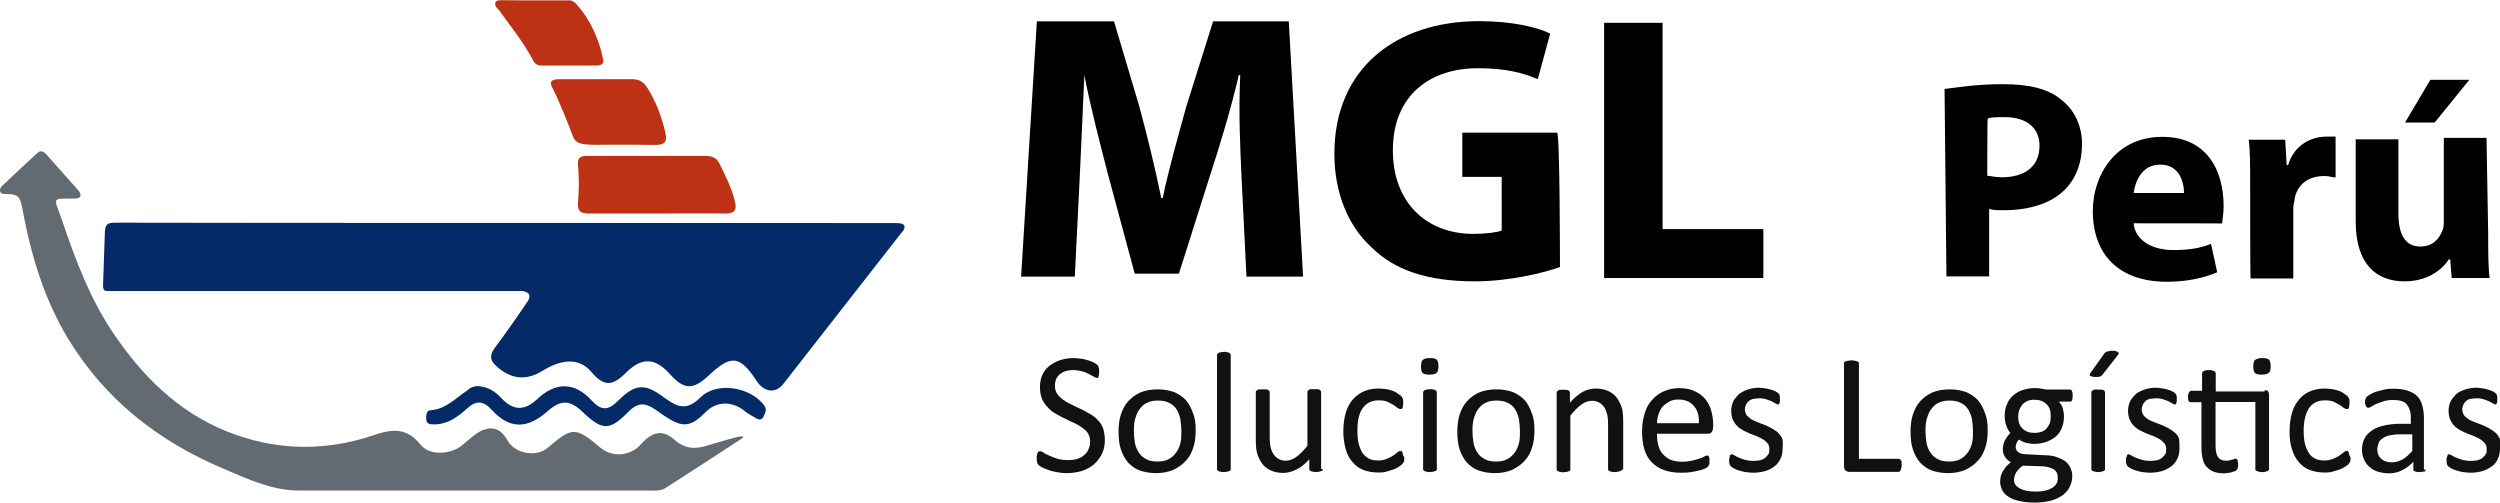 <?xml version="1.0" encoding="utf-8"?>
<!-- Generator: Adobe Illustrator 24.0.2, SVG Export Plug-In . SVG Version: 6.00 Build 0)  -->
<svg version="1.1" id="Capa_1" xmlns="http://www.w3.org/2000/svg" xmlns:xlink="http://www.w3.org/1999/xlink" x="0px" y="0px"
	 viewBox="0 0 1205.8 242.5" style="enable-background:new 0 0 1205.8 242.5;" xml:space="preserve">
<style type="text/css">
	.st0{fill:#626B71;}
	.st1{fill:#BD3214;}
	.st2{fill:#042B67;}
	.st3{fill:#111111;}
</style>
<g>
	<g>
		<path class="st0" d="M355.4,213.1c-11.5,7.5-22.9,14.9-34.6,22.4c-2.3,1.4-4.9,1.1-7.5,1.1c-56.3,0-112.6,0-169,0
			c-12.9,0-24.5-5.4-36-10.3c-31.6-13.3-57.5-33.3-75.5-63c-10.7-17.8-17-37.4-21-57.5c-2.1-10-1.1-12.4-9.6-12.2
			c-2.3,0-3.1-2.1-1.1-4C6.7,84.2,12.3,79.1,18,73.8c1.6-1.4,2.8-0.9,4.2,0.5c5.1,5.8,10.3,11.5,15.4,17.3c2.3,2.8,1.4,4.2-2.1,4.2
			c-10.7,0-9.6-0.9-5.8,9.8c6.8,20.1,14.2,40,26.6,57.5c14.7,21.1,32.9,38.1,57.7,46.7c22,7.7,44.2,7.5,65.9,0.2
			c9.1-3.1,16.1-4,22.9,4.4c4.4,5.6,14.7,4.9,20.3,0.2c2.6-2.1,4.9-4.4,7.7-6.1c6.1-3.5,10.7-2.1,14,4c3.8,6.5,14,8.2,19.6,3.3
			c11.7-10,13.1-10,25.3,0.2c5.6,4.7,14.2,4,19.1-1.4c5.6-6.3,10.5-7.7,16.4-2.6c5.4,4.9,10.7,4.7,16.9,2.6
			c4.4-1.4,8.9-2.6,13.3-3.8C360,209.8,358.9,211,355.4,213.1z"/>
		<path class="st1" d="M316.4,103c-10.7,0-21.5,0-32.2,0c-4.2,0-5.8-1.1-5.4-5.6c0.5-5.8,0.5-11.7,0-17.5c-0.5-4.2,1.4-4.7,4.7-4.7
			c18.9,0,37.9,0,56.8,0c2.8,0,5.1,0.7,6.5,3.3c3.1,6.1,6.1,12.2,7.7,18.7c1.1,4.7-0.7,5.8-4.9,5.8C338.3,102.8,327.3,103,316.4,103
			z"/>
		<path class="st1" d="M296.3,69.8c-13.6,0-18,0.7-19.9-3.8c-1.1-3.3-7.7-19.6-9.6-22.9c-2.3-3.8-0.9-4.9,3.1-4.9
			c11.7,0,23.4,0,35.1,0c3.1,0,5.1,1.1,7,3.8c4.4,6.8,7,14,8.9,21.8c1.1,5.1-0.5,6.1-5.4,6.1C309.8,69.8,304.2,69.8,296.3,69.8z"/>
		<path class="st2" d="M230.1,186.2c5.1,0.2,8.7,2.6,11.5,5.6c5.8,6.3,11.2,6.5,17.3,0.9c8.7-8.4,18-8.7,26.2,0.2
			c4.7,5.1,8,5.4,12.9,0.5c8.2-8.2,12.9-8.7,22-1.9c6.1,4.4,10.7,7.3,17.8,0.2c8.2-8,24.5-4.9,30.9,4c1.4,1.9,0.2,3.8-0.5,5.4
			c-1.1,2.1-2.8,1.1-4.2,0.2c-2.1-1.1-4-2.3-5.8-3.8c-6.1-4.2-13.1-3.8-18.2,1.6c-6.8,6.8-10.7,7.3-18.9,1.9
			c-1.6-1.1-3.5-2.3-5.1-3.5c-4.7-3.3-8.4-3.5-12.9,1.1c-9.1,9.3-12.6,9.1-22,0.2c-6.3-6.1-10.7-6.1-17.3-0.2
			c-9.6,8.4-18.2,8.4-26.6-0.9c-4-4.4-7.5-4.7-11.9-0.7c-4.4,4-9.3,7.7-15.9,7.7c-1.6,0-3.5,0-3.8-2.1c-0.2-1.9,0-4.7,1.9-4.7
			c7.7-0.5,12.4-6.1,18.2-9.8C226.8,186.7,228.9,186.4,230.1,186.2z"/>
		<path class="st1" d="M258.2,0.2c1.9,0,12.4,0,14.7,0c1.9,0,3.1-0.5,5.4,2.1c6.5,7.3,10.5,16.4,12.6,26.2c0.7,2.6-1.4,3.1-3.3,3.1
			c-8.9,0-17.8,0-26.6,0c-2.1,0-3.3-1.1-4.2-3.1c-4.7-8.7-10.5-15.7-15.9-23.3c-0.9-1.1-2.6-2.3-1.9-4.2c0.5-1.1,3.1-0.9,4.4-0.9
			C248.6,0.2,258.2,0.2,258.2,0.2z"/>
	</g>
	<g>
		<path class="st2" d="M81.4,122.1c-0.3-0.4-0.7-0.8-1.1-1c-0.5-0.3-1.1-0.4-1.8-0.4c-0.7,0-1.3,0.1-1.7,0.4c-0.5,0.2-0.9,0.6-1.2,1
			c-0.3,0.4-0.5,0.9-0.7,1.5s-0.2,1.3-0.2,2c0,0.7,0.1,1.3,0.2,1.9c0.1,0.6,0.3,1.1,0.6,1.5c0.3,0.4,0.7,0.8,1.1,1
			c0.5,0.3,1.1,0.4,1.8,0.4c0.7,0,1.3-0.1,1.7-0.4c0.5-0.3,0.9-0.5,1.2-1c0.3-0.4,0.5-0.9,0.7-1.5s0.2-1.3,0.2-2
			c0-0.7-0.1-1.3-0.2-1.9C81.9,123,81.7,122.5,81.4,122.1z"/>
		<path class="st2" d="M135.7,122.1c-0.3-0.4-0.7-0.8-1.1-1c-0.5-0.3-1.1-0.4-1.8-0.4c-0.7,0-1.3,0.1-1.7,0.4
			c-0.5,0.2-0.9,0.6-1.2,1c-0.3,0.4-0.5,0.9-0.7,1.5c-0.2,0.6-0.2,1.3-0.2,2c0,0.7,0.1,1.3,0.2,1.9c0.1,0.6,0.3,1.1,0.6,1.5
			c0.3,0.4,0.7,0.8,1.1,1c0.5,0.3,1.1,0.4,1.8,0.4c0.7,0,1.3-0.1,1.7-0.4c0.5-0.2,0.9-0.5,1.2-1c0.3-0.4,0.5-0.9,0.7-1.5
			c0.2-0.6,0.2-1.3,0.2-2c0-0.7-0.1-1.3-0.2-1.9C136.1,123,135.9,122.5,135.7,122.1z"/>
		<path class="st2" d="M208.2,122.1c-0.3-0.4-0.7-0.8-1.1-1c-0.5-0.3-1.1-0.4-1.8-0.4c-0.7,0-1.3,0.1-1.7,0.4
			c-0.5,0.2-0.9,0.6-1.2,1c-0.3,0.4-0.5,0.9-0.7,1.5s-0.2,1.3-0.2,2c0,0.7,0.1,1.3,0.2,1.9c0.1,0.6,0.3,1.1,0.6,1.5
			c0.3,0.4,0.7,0.8,1.1,1c0.5,0.3,1.1,0.4,1.8,0.4c0.7,0,1.3-0.1,1.7-0.4c0.5-0.2,0.9-0.5,1.2-1c0.3-0.4,0.5-0.9,0.7-1.5
			s0.2-1.3,0.2-2c0-0.7-0.1-1.3-0.2-1.9C208.7,123,208.5,122.5,208.2,122.1z"/>
		<path class="st2" d="M161.8,120.5c-0.5,0-1,0.1-1.5,0.3c-0.4,0.2-0.8,0.5-1,0.8c-0.3,0.3-0.5,0.8-0.7,1.2
			c-0.2,0.4-0.2,0.9-0.3,1.4h6.7c0.1-1.2-0.2-2.1-0.8-2.8C163.7,120.8,162.9,120.5,161.8,120.5z"/>
		<path class="st2" d="M215.6,133.5c0,0.6,0.3,1,0.9,1.4c0.6,0.3,1.4,0.4,2.5,0.4c0.7,0,1.3-0.1,1.7-0.2c0.4-0.1,0.8-0.3,1.1-0.5
			c0.3-0.2,0.5-0.5,0.6-0.8c0.1-0.3,0.2-0.6,0.2-0.9c0-0.5-0.2-0.9-0.7-1.2c-0.4-0.3-1-0.4-1.7-0.4l-3.2-0.1
			c-0.3,0.2-0.5,0.4-0.7,0.7c-0.2,0.2-0.3,0.4-0.4,0.6c-0.1,0.2-0.2,0.4-0.2,0.5C215.6,133.1,215.6,133.3,215.6,133.5z"/>
		<path class="st2" d="M218.8,120.5c-0.4,0-0.8,0.1-1.1,0.2c-0.3,0.2-0.6,0.3-0.8,0.6c-0.2,0.3-0.4,0.5-0.5,0.9
			c-0.1,0.3-0.2,0.7-0.2,1c0,0.8,0.2,1.5,0.7,1.9c0.5,0.4,1.1,0.7,1.9,0.7c0.4,0,0.8-0.1,1.1-0.2s0.6-0.3,0.8-0.6s0.4-0.5,0.5-0.9
			c0.1-0.3,0.2-0.7,0.2-1c0-0.8-0.2-1.5-0.7-2S219.6,120.5,218.8,120.5z"/>
		<path class="st2" d="M436.2,109c-0.5-1.6-3.2-1.3-4.2-1.4c-1.6-0.1-325.6,0-374.6-0.2c-4.7,0-6.5-0.2-6.8,4.2
			c-0.2,7.7-0.7,18.2-0.9,26c0,3.3,1.1,2.6,4.2,2.8c52.4,0,190.5,0,196.6,0c0.5,0,0.9-0.2,1.6,0c4.9,0.9,3.3,3.8,1.6,6.1
			c-4.9,7.3-10,14.5-15.2,21.5c-2.3,3.3-2.3,5.6,0.7,8.4c7,6.5,14.5,7.5,22.7,2.3c9.6-5.8,17.5-5.8,22.9,0.2c6.3,7.6,10.3,7.6,17,1
			c7.7-7.7,14-7.5,21.3,0.5c6.8,7.7,11.2,7.7,18.5,0.9c11.2-10.5,15.2-10,23.6,2.8c3.5,5.1,8.9,5.8,12.6,1.1
			c18.9-24.3,37.9-48.4,56.8-72.7C435.3,111.7,436.7,110.2,436.2,109z"/>
	</g>
</g>
<g>
	<path class="st3" d="M532.9,212.4c0,2.4-0.5,4.7-1.5,6.7c-1,1.9-2.3,3.6-3.9,5c-1.6,1.3-3.6,2.4-5.8,3.1c-2.3,0.6-4.5,1-7.1,1
		c-1.8,0-3.4-0.2-5-0.5s-2.9-0.6-4.1-1.1c-1.1-0.5-2.3-0.8-3.1-1.3s-1.3-0.8-1.6-1.1s-0.5-0.8-0.6-1.3s-0.2-1.1-0.2-2.1
		c0-0.6,0-1.1,0.2-1.5c0-0.3,0.2-0.6,0.3-1c0.2-0.3,0.3-0.5,0.5-0.5c0.2,0,0.3-0.2,0.6-0.2s1,0.2,1.6,0.6c0.6,0.5,1.6,1,2.8,1.5
		c1.1,0.5,2.4,1.1,4.1,1.6s3.4,0.6,5.4,0.6c1.5,0,2.9-0.2,4.2-0.6s2.4-1,3.2-1.8c1-0.8,1.6-1.6,2.1-2.8c0.5-1.1,0.8-2.3,0.8-3.7
		c0-1.5-0.3-2.8-1-3.9c-0.6-1.1-1.6-1.9-2.8-2.8c-1.1-0.8-2.4-1.6-3.9-2.3c-1.5-0.6-2.9-1.3-4.4-2.1c-1.5-0.6-2.9-1.5-4.4-2.3
		c-1.5-0.8-2.8-1.8-3.9-3.1c-1.1-1.1-2.1-2.4-2.8-4.1s-1-3.4-1-5.5c0-2.3,0.3-4.2,1.1-6c0.8-1.8,1.9-3.2,3.4-4.4
		c1.5-1.1,3.1-2.1,5.2-2.8c1.9-0.6,4.2-1,6.5-1c1.1,0,2.4,0.2,3.6,0.3s2.3,0.5,3.4,0.8s1.9,0.6,2.8,1.1s1.3,0.8,1.6,1
		c0.3,0.3,0.5,0.5,0.5,0.6c0,0.2,0.2,0.3,0.2,0.6c0,0.2,0.2,0.5,0.2,0.8s0,0.8,0,1.3s0,1,0,1.3c0,0.3-0.2,0.6-0.2,1
		c0,0.3-0.2,0.5-0.3,0.6c-0.2,0.2-0.3,0.2-0.5,0.2c-0.3,0-0.8-0.2-1.5-0.6c-0.6-0.3-1.5-0.8-2.4-1.3s-2.1-1-3.2-1.3
		s-2.8-0.6-4.4-0.6c-1.5,0-2.8,0.2-3.9,0.6c-1.1,0.3-1.9,1-2.8,1.6c-0.6,0.6-1.3,1.5-1.6,2.3c-0.3,1-0.5,1.9-0.5,2.9
		c0,1.5,0.3,2.8,1,3.9c0.6,1.1,1.6,1.9,2.8,2.9c1.1,0.8,2.4,1.6,3.9,2.3c1.5,0.6,2.9,1.5,4.4,2.1c1.5,0.6,2.9,1.5,4.4,2.3
		c1.5,0.8,2.8,1.8,3.9,2.9c1.1,1.1,2.1,2.4,2.8,4.1C532.6,208.4,532.9,210.3,532.9,212.4z"/>
	<path class="st3" d="M576.7,207.4c0,3.1-0.3,5.8-1.1,8.3c-0.8,2.6-1.9,4.7-3.6,6.5c-1.6,1.8-3.6,3.2-6,4.4c-2.4,1-5.2,1.6-8.3,1.6
		s-5.7-0.5-8-1.3c-2.3-0.8-4.2-2.3-5.7-3.9c-1.5-1.8-2.6-3.9-3.4-6.3c-0.8-2.4-1.1-5.4-1.1-8.4s0.3-5.8,1.1-8.3
		c0.8-2.4,1.9-4.7,3.6-6.5s3.6-3.2,5.8-4.2c2.4-1,5.2-1.5,8.3-1.5s5.7,0.5,8,1.3c2.3,1,4.2,2.3,5.7,3.9c1.5,1.8,2.6,3.9,3.4,6.3
		C576.4,201.6,576.7,204.3,576.7,207.4z M569.8,207.9c0-1.9-0.2-3.9-0.5-5.7s-1-3.4-1.8-4.7c-0.8-1.3-1.9-2.4-3.6-3.2
		c-1.5-0.8-3.2-1.1-5.5-1.1c-1.9,0-3.7,0.3-5.2,1.1c-1.5,0.6-2.6,1.8-3.6,3.1c-1,1.3-1.6,2.9-2.1,4.7s-0.6,3.7-0.6,5.8
		s0.2,3.9,0.5,5.7s1,3.4,1.9,4.7c0.8,1.3,2.1,2.4,3.6,3.2c1.5,0.8,3.2,1.1,5.5,1.1c1.9,0,3.7-0.3,5.2-1.1c1.5-0.8,2.6-1.8,3.6-3.1
		c1-1.3,1.6-2.8,2.1-4.5C569.8,212.1,569.8,210,569.8,207.9z"/>
	<path class="st3" d="M593.6,226.4c0,0.2,0,0.5-0.2,0.5c-0.2,0.2-0.3,0.3-0.5,0.3c-0.2,0-0.6,0.2-1,0.3c-0.5,0-1,0.2-1.6,0.2
		s-1.1,0-1.6-0.2c-0.5,0-0.8-0.2-1-0.3c-0.3-0.2-0.5-0.2-0.5-0.3c-0.2-0.2-0.2-0.3-0.2-0.5v-55.1c0-0.2,0-0.5,0.2-0.6
		c0.2-0.2,0.3-0.3,0.5-0.5c0.3-0.2,0.6-0.2,1-0.3c0.5,0,1-0.2,1.6-0.2s1.3,0,1.6,0.2c0.5,0,0.8,0.2,1,0.3c0.2,0.2,0.5,0.3,0.5,0.5
		c0.2,0.2,0.2,0.3,0.2,0.6V226.4z"/>
	<path class="st3" d="M638,226.4c0,0.2,0,0.5-0.2,0.5c-0.2,0.2-0.3,0.3-0.5,0.3s-0.6,0.2-1,0.3c-0.3,0-0.8,0.2-1.5,0.2
		s-1.1,0-1.6-0.2c-0.3,0-0.6-0.2-1-0.3c-0.2-0.2-0.3-0.2-0.5-0.3c-0.2-0.2-0.2-0.3-0.2-0.5v-4.9c-2.1,2.3-4.2,4.1-6.3,5
		c-2.1,1-4.2,1.6-6.3,1.6c-2.4,0-4.5-0.5-6.2-1.3c-1.6-0.8-3.1-1.9-4.1-3.4c-1-1.5-1.8-3.1-2.3-4.9s-0.6-4.2-0.6-6.8v-22.6
		c0-0.2,0-0.5,0.2-0.5c0.2-0.2,0.3-0.3,0.5-0.5c0.3-0.2,0.6-0.2,1.1-0.3c0.5,0,1,0,1.6,0s1.1,0,1.6,0s0.8,0.2,1,0.3
		c0.3,0.2,0.5,0.3,0.5,0.5c0.2,0.2,0.2,0.3,0.2,0.5v21.6c0,2.1,0.2,3.9,0.5,5.2c0.3,1.3,0.8,2.4,1.5,3.4s1.5,1.6,2.4,2.1
		c1,0.5,2.1,0.8,3.4,0.8c1.6,0,3.4-0.6,5-1.8c1.6-1.1,3.4-2.9,5.4-5.4v-26c0-0.2,0-0.5,0.2-0.5c0.2-0.2,0.3-0.3,0.5-0.5
		c0.3-0.2,0.6-0.2,1-0.3c0.5,0,1,0,1.6,0s1.1,0,1.6,0s0.8,0.2,1,0.3c0.2,0.2,0.5,0.3,0.5,0.5s0.2,0.3,0.2,0.5v37.2H638z"/>
	<path class="st3" d="M677.3,220.7c0,0.5,0,0.8,0,1.1s0,0.6-0.2,0.8c0,0.2-0.2,0.5-0.3,0.6c-0.2,0.2-0.3,0.5-0.6,0.8s-1,0.8-1.8,1.3
		c-0.8,0.5-1.8,1-2.8,1.3c-1,0.3-2.1,0.6-3.4,1c-1.1,0.3-2.4,0.3-3.7,0.3c-2.6,0-5-0.5-7.1-1.3c-2.1-0.8-3.7-2.1-5.2-3.9
		c-1.5-1.6-2.4-3.7-3.2-6.2c-0.6-2.4-1.1-5.4-1.1-8.4c0-3.7,0.5-6.8,1.3-9.4s2.1-4.7,3.7-6.5c1.6-1.6,3.4-2.9,5.5-3.7
		c2.1-0.8,4.4-1.1,6.8-1.1c1.1,0,2.3,0.2,3.4,0.3s2.1,0.5,3.1,0.8s1.8,0.8,2.4,1.3s1.3,0.8,1.6,1.1c0.3,0.3,0.5,0.6,0.6,0.8
		s0.2,0.5,0.3,0.6s0.2,0.5,0.2,0.8s0,0.8,0,1.3c0,1.1-0.2,1.8-0.3,2.3c-0.2,0.5-0.5,0.6-1,0.6s-0.8-0.2-1.5-0.6s-1.1-1-2.1-1.5
		c-1-0.5-1.8-1-2.9-1.5c-1.1-0.5-2.6-0.6-4.2-0.6c-3.2,0-5.8,1.3-7.5,3.7c-1.8,2.4-2.6,6.2-2.6,10.9c0,2.4,0.2,4.5,0.6,6.3
		c0.5,1.8,1.1,3.2,1.9,4.5c0.8,1.1,1.9,2.1,3.2,2.8c1.3,0.6,2.8,0.8,4.4,0.8c1.6,0,2.9-0.3,4.1-0.8s2.3-1,3.1-1.6
		c0.8-0.6,1.6-1.1,2.1-1.6c0.6-0.5,1-0.6,1.5-0.6c0.2,0,0.3,0,0.5,0.2c0.2,0.2,0.3,0.3,0.3,0.5c0.2,0.3,0.2,0.6,0.2,1
		C676.6,219.6,677.3,220.2,677.3,220.7z"/>
	<path class="st3" d="M693.8,176.7c0,1.6-0.3,2.8-1,3.2c-0.6,0.6-1.8,0.8-3.4,0.8c-1.6,0-2.8-0.3-3.2-0.8c-0.6-0.5-0.8-1.6-0.8-3.2
		s0.3-2.8,1-3.2c0.6-0.6,1.8-0.8,3.4-0.8c1.6,0,2.8,0.3,3.2,0.8C693.5,174.1,693.8,175.1,693.8,176.7z M693,226.4
		c0,0.2,0,0.5-0.2,0.5c-0.2,0.2-0.3,0.3-0.5,0.3s-0.6,0.2-1,0.3c-0.5,0-1,0.2-1.6,0.2s-1.1,0-1.6-0.2c-0.5,0-0.8-0.2-1-0.3
		c-0.3-0.2-0.5-0.2-0.5-0.3c-0.2-0.2-0.2-0.3-0.2-0.5v-37.2c0-0.2,0-0.3,0.2-0.5c0.2-0.2,0.3-0.3,0.5-0.5c0.3-0.2,0.6-0.2,1-0.3
		c0.5,0,1-0.2,1.6-0.2s1.3,0,1.6,0.2c0.5,0,0.8,0.2,1,0.3s0.5,0.3,0.5,0.5c0.2,0.2,0.2,0.3,0.2,0.5V226.4z"/>
	<path class="st3" d="M740.1,207.4c0,3.1-0.3,5.8-1.1,8.3c-0.8,2.6-1.9,4.7-3.6,6.5c-1.6,1.8-3.6,3.2-6,4.4c-2.4,1-5.2,1.6-8.3,1.6
		c-3.1,0-5.7-0.5-8-1.3c-2.3-0.8-4.2-2.3-5.7-3.9c-1.5-1.8-2.6-3.9-3.4-6.3c-0.8-2.4-1.1-5.4-1.1-8.4s0.3-5.8,1.1-8.3
		c0.8-2.4,1.9-4.7,3.6-6.5c1.6-1.8,3.6-3.2,5.8-4.2c2.4-1,5.2-1.5,8.3-1.5s5.7,0.5,8,1.3c2.3,1,4.2,2.3,5.7,3.9
		c1.5,1.8,2.6,3.9,3.4,6.3C739.8,201.6,740.1,204.3,740.1,207.4z M733.1,207.9c0-1.9-0.2-3.9-0.5-5.7s-1-3.4-1.8-4.7
		c-0.8-1.3-1.9-2.4-3.6-3.2c-1.5-0.8-3.2-1.1-5.5-1.1c-1.9,0-3.7,0.3-5.2,1.1c-1.5,0.6-2.6,1.8-3.6,3.1c-1,1.3-1.6,2.9-2.1,4.7
		c-0.5,1.8-0.6,3.7-0.6,5.8s0.2,3.9,0.5,5.7s1,3.4,1.9,4.7c0.8,1.3,2.1,2.4,3.6,3.2c1.5,0.8,3.2,1.1,5.5,1.1c1.9,0,3.7-0.3,5.2-1.1
		c1.5-0.8,2.6-1.8,3.6-3.1c1-1.3,1.6-2.8,2.1-4.5C733.1,212.1,733.1,210,733.1,207.9z"/>
	<path class="st3" d="M782.2,226.4c0,0.2,0,0.5-0.2,0.5c-0.2,0.2-0.3,0.3-0.5,0.3c-0.2,0-0.6,0.2-1,0.3c-0.5,0-1,0.2-1.6,0.2
		s-1.3,0-1.6-0.2c-0.5,0-0.8-0.2-1-0.3c-0.2-0.2-0.5-0.2-0.5-0.3c-0.2-0.2-0.2-0.3-0.2-0.5v-21.8c0-2.1-0.2-3.9-0.5-5
		c-0.3-1.1-0.8-2.4-1.5-3.4s-1.5-1.6-2.4-2.1c-1-0.5-2.1-0.8-3.4-0.8c-1.6,0-3.4,0.6-5,1.8c-1.6,1.1-3.4,2.9-5.4,5.4v26
		c0,0.2,0,0.5-0.2,0.5c-0.2,0.2-0.3,0.3-0.5,0.3s-0.6,0.2-1,0.3c-0.5,0-1,0.2-1.6,0.2s-1.1,0-1.6-0.2c-0.5,0-0.8-0.2-1-0.3
		c-0.3-0.2-0.5-0.2-0.5-0.3c-0.2-0.2-0.2-0.3-0.2-0.5v-37.2c0-0.2,0-0.5,0.2-0.5s0.3-0.3,0.5-0.5c0.2-0.2,0.5-0.2,1-0.3
		c0.3,0,0.8,0,1.5,0s1.1,0,1.5,0s0.6,0.2,1,0.3c0.2,0.2,0.3,0.3,0.5,0.5c0.2,0.2,0.2,0.3,0.2,0.5v4.9c2.1-2.3,4.2-4.1,6.2-5.2
		c2.1-1.1,4.2-1.6,6.3-1.6c2.4,0,4.5,0.5,6.2,1.3c1.6,0.8,3.1,1.9,4.1,3.4c1,1.5,1.8,3.1,2.3,4.9c0.5,1.8,0.6,4.2,0.6,6.8v22.7
		H782.2z"/>
	<path class="st3" d="M826.2,206.3c0,1.1-0.3,1.8-0.8,2.3c-0.5,0.5-1.1,0.6-1.8,0.6h-24.4c0,2.1,0.2,3.9,0.6,5.5s1.1,3.1,2.1,4.2
		c1,1.1,2.3,2.1,3.7,2.8c1.5,0.6,3.4,1,5.7,1c1.8,0,3.4-0.2,4.7-0.5s2.6-0.6,3.6-1c1-0.3,1.8-0.6,2.4-1s1.1-0.5,1.5-0.5
		c0.2,0,0.3,0,0.5,0.2c0.2,0.2,0.3,0.2,0.3,0.5s0.2,0.5,0.2,0.8s0,0.8,0,1.3c0,0.3,0,0.6,0,1c0,0.3,0,0.5-0.2,0.6
		c-0.2,0.2-0.2,0.3-0.2,0.5c-0.2,0.2-0.2,0.3-0.3,0.5s-0.6,0.3-1.3,0.8s-1.6,0.6-2.9,1c-1.1,0.3-2.6,0.6-4.1,0.8
		c-1.6,0.3-3.2,0.3-5,0.3c-3.1,0-5.7-0.5-8-1.3c-2.3-0.8-4.2-2.1-5.8-3.7c-1.6-1.6-2.8-3.7-3.6-6.3c-0.8-2.6-1.1-5.5-1.1-8.8
		s0.5-6,1.3-8.6c0.8-2.6,1.9-4.7,3.6-6.5c1.6-1.8,3.4-3.1,5.7-4.1c2.3-1,4.7-1.5,7.3-1.5c2.9,0,5.4,0.5,7.5,1.5c2.1,1,3.7,2.1,5,3.7
		s2.3,3.4,2.9,5.5c0.6,2.1,1,4.4,1,6.8v1.5H826.2z M819.4,204.2c0.2-3.6-0.6-6.3-2.4-8.4c-1.8-2.1-4.2-3.1-7.5-3.1
		c-1.6,0-3.2,0.3-4.4,1s-2.3,1.5-3.2,2.4c-0.8,1-1.5,2.3-1.9,3.6c-0.5,1.3-0.8,2.8-0.8,4.4h20.3V204.2z"/>
	<path class="st3" d="M859.8,216.2c0,1.9-0.3,3.6-1,5s-1.6,2.8-2.9,3.7c-1.3,1-2.8,1.8-4.5,2.3c-1.8,0.5-3.7,0.8-5.8,0.8
		c-1.3,0-2.6-0.2-3.7-0.3c-1.1-0.2-2.3-0.5-3.2-0.8c-1-0.3-1.8-0.6-2.4-1c-0.6-0.3-1.1-0.6-1.5-1c-0.3-0.3-0.5-0.6-0.6-1.1
		c-0.2-0.5-0.2-1.1-0.2-1.9c0-0.5,0-1,0.2-1.3c0-0.3,0.2-0.6,0.2-0.8s0.2-0.3,0.3-0.5s0.3-0.2,0.5-0.2c0.3,0,0.8,0.2,1.3,0.5
		c0.6,0.3,1.3,0.8,2.1,1.1c0.8,0.3,1.9,0.8,3.1,1.1s2.6,0.5,4.1,0.5c1.1,0,2.3-0.2,3.1-0.3c1-0.3,1.8-0.6,2.4-1.1s1.1-1.1,1.6-1.8
		c0.5-0.6,0.5-1.6,0.5-2.6s-0.3-1.9-0.8-2.6s-1.3-1.3-2.1-1.9c-0.8-0.5-1.9-1-2.9-1.5c-1.1-0.5-2.3-0.8-3.4-1.3
		c-1.1-0.5-2.3-1-3.4-1.6c-1.1-0.6-2.1-1.3-2.9-2.1c-0.8-0.8-1.6-1.9-2.1-3.1c-0.5-1.1-0.8-2.6-0.8-4.2c0-1.5,0.3-2.9,0.8-4.2
		s1.5-2.4,2.6-3.6c1.1-1,2.6-1.8,4.2-2.4c1.6-0.6,3.7-1,5.8-1c1,0,1.9,0.2,2.9,0.3c1,0.2,1.9,0.3,2.8,0.6s1.5,0.5,2.1,0.8
		c0.5,0.3,1,0.5,1.3,0.8c0.3,0.3,0.5,0.5,0.6,0.6c0.2,0.2,0.2,0.3,0.2,0.5c0,0.2,0.2,0.5,0.2,0.8s0,0.6,0,1.1s0,0.8,0,1.1
		s-0.2,0.6-0.2,0.8c-0.2,0.2-0.2,0.3-0.3,0.5c-0.2,0.2-0.3,0.2-0.5,0.2c-0.3,0-0.6-0.2-1.1-0.5c-0.5-0.3-1.1-0.6-1.8-1
		c-0.6-0.3-1.6-0.6-2.6-1c-1-0.3-2.1-0.5-3.4-0.5c-1.1,0-2.1,0.2-3.1,0.3c-0.8,0.3-1.6,0.6-2.1,1.1s-1,1-1.3,1.8s-0.5,1.3-0.5,2.1
		c0,1.1,0.3,1.9,0.8,2.8c0.5,0.6,1.3,1.3,2.1,1.9c0.8,0.5,1.9,1,3.1,1.5c1.1,0.5,2.3,0.8,3.4,1.3s2.3,1,3.4,1.6
		c1.1,0.6,2.1,1.3,3.1,2.1c0.8,0.8,1.6,1.8,2.1,2.9S859.8,214.7,859.8,216.2z"/>
	<path class="st3" d="M917.2,224.3c0,0.5,0,1-0.2,1.5c0,0.3-0.2,0.6-0.3,1c-0.2,0.3-0.3,0.5-0.5,0.6c-0.2,0.2-0.3,0.2-0.6,0.2H892
		c-0.6,0-1.3-0.2-1.8-0.6c-0.5-0.5-0.8-1.1-0.8-2.3v-49.5c0-0.2,0-0.5,0.2-0.6c0.2-0.2,0.3-0.3,0.6-0.3c0.3-0.2,0.6-0.2,1.1-0.3
		c0.5,0,1-0.2,1.6-0.2c0.6,0,1.3,0,1.8,0.2c0.5,0.2,0.8,0.2,1.1,0.3c0.3,0.2,0.5,0.2,0.6,0.3c0.2,0.2,0.2,0.3,0.2,0.6v46.1h19.2
		c0.3,0,0.5,0,0.6,0.2s0.3,0.3,0.5,0.5c0.2,0.2,0.2,0.5,0.3,1C917.2,223.3,917.2,223.8,917.2,224.3z"/>
	<path class="st3" d="M958.7,207.4c0,3.1-0.3,5.8-1.1,8.3c-0.8,2.6-1.9,4.7-3.6,6.5c-1.6,1.8-3.6,3.2-6,4.4c-2.4,1-5.2,1.6-8.3,1.6
		s-5.7-0.5-8-1.3c-2.3-0.8-4.2-2.3-5.7-3.9c-1.5-1.8-2.6-3.9-3.4-6.3c-0.8-2.4-1.1-5.4-1.1-8.4s0.3-5.8,1.1-8.3
		c0.8-2.4,1.9-4.7,3.6-6.5c1.6-1.8,3.6-3.2,5.8-4.2c2.4-1,5.2-1.5,8.3-1.5s5.7,0.5,8,1.3c2.3,1,4.2,2.3,5.7,3.9
		c1.5,1.8,2.6,3.9,3.4,6.3C958.4,201.6,958.7,204.3,958.7,207.4z M951.6,207.9c0-1.9-0.2-3.9-0.5-5.7c-0.3-1.8-1-3.4-1.8-4.7
		c-0.8-1.3-1.9-2.4-3.6-3.2c-1.5-0.8-3.2-1.1-5.5-1.1c-1.9,0-3.7,0.3-5.2,1.1c-1.5,0.6-2.6,1.8-3.6,3.1c-1,1.3-1.6,2.9-2.1,4.7
		s-0.6,3.7-0.6,5.8s0.2,3.9,0.5,5.7s1,3.4,1.9,4.7c0.8,1.3,2.1,2.4,3.6,3.2c1.5,0.8,3.2,1.1,5.5,1.1c1.9,0,3.7-0.3,5.2-1.1
		c1.5-0.8,2.6-1.8,3.6-3.1c1-1.3,1.6-2.8,2.1-4.5C951.6,212.1,951.6,210,951.6,207.9z"/>
	<path class="st3" d="M999.7,191c0,1-0.2,1.6-0.3,2.1c-0.3,0.5-0.6,0.6-1,0.6H993c1,1,1.6,2.1,1.9,3.2c0.3,1.1,0.6,2.4,0.6,3.7
		c0,2.1-0.3,4.1-1,5.7c-0.6,1.6-1.6,3.1-2.9,4.2s-2.8,1.9-4.5,2.6c-1.8,0.6-3.7,1-5.8,1c-1.5,0-2.9-0.2-4.4-0.6
		c-1.5-0.5-2.4-1-3.1-1.5c-0.5,0.5-1,1.1-1.1,1.6c-0.3,0.6-0.5,1.3-0.5,2.1c0,1,0.5,1.8,1.3,2.4c0.8,0.6,2.1,1,3.6,1l9.7,0.5
		c1.8,0,3.6,0.3,5,0.8c1.5,0.5,2.9,1.1,4.1,1.9s1.9,1.9,2.6,3.1c0.6,1.3,1,2.6,1,4.2c0,1.6-0.3,3.2-1.1,4.9
		c-0.6,1.5-1.8,2.9-3.2,4.1c-1.5,1.1-3.4,2.1-5.7,2.8c-2.3,0.6-5,1-8.1,1c-2.9,0-5.5-0.3-7.6-0.8c-2.1-0.5-3.9-1.1-5.2-2.1
		c-1.3-0.8-2.3-1.9-2.9-3.1c-0.6-1.3-1-2.6-1-4.1c0-1,0.2-1.8,0.3-2.6c0.2-0.8,0.5-1.6,1-2.4s1-1.5,1.6-2.3c0.6-0.6,1.5-1.5,2.3-2.1
		c-1.3-0.6-2.3-1.6-2.9-2.6c-0.6-1-1-2.1-1-3.4c0-1.6,0.3-3.2,1-4.5s1.5-2.4,2.6-3.6c-0.8-1-1.5-2.1-1.9-3.4
		c-0.5-1.3-0.8-2.8-0.8-4.7c0-2.1,0.3-4.1,1.1-5.7c0.6-1.6,1.6-3.1,2.9-4.2c1.3-1.1,2.8-2.1,4.5-2.6c1.8-0.6,3.7-1,5.8-1
		c1.1,0,2.1,0,3.1,0.2c1,0.2,1.9,0.3,2.8,0.5h11.2c0.5,0,0.8,0.2,1,0.6C999.7,189.4,999.7,190,999.7,191z M992.5,230.1
		c0-1.6-0.6-2.8-1.9-3.7c-1.3-0.8-3.1-1.3-5.4-1.5l-9.6-0.3c-0.8,0.6-1.6,1.3-2.1,1.9c-0.5,0.6-1,1.1-1.3,1.8s-0.5,1.1-0.6,1.6
		s-0.2,1.1-0.2,1.6c0,1.8,1,3.1,2.8,4.1s4.4,1.5,7.6,1.5c2.1,0,3.7-0.2,5.2-0.6c1.5-0.3,2.4-1,3.4-1.6c0.8-0.6,1.5-1.5,1.8-2.3
		C992.5,231.8,992.5,231.1,992.5,230.1z M989.1,200.7c0-2.6-0.6-4.5-2.1-5.8c-1.5-1.5-3.4-2.1-5.8-2.1c-1.3,0-2.4,0.2-3.4,0.6
		c-1,0.5-1.8,1-2.4,1.8c-0.6,0.8-1.1,1.6-1.5,2.6c-0.3,1-0.5,2.1-0.5,3.1c0,2.4,0.6,4.4,2.1,5.8c1.5,1.5,3.4,2.1,5.8,2.1
		c1.3,0,2.4-0.2,3.6-0.6c1.1-0.5,1.8-1,2.4-1.8c0.6-0.8,1.1-1.6,1.5-2.6C989,202.9,989.1,201.7,989.1,200.7z"/>
	<path class="st3" d="M1014.6,171c0.2-0.3,0.3-0.5,0.6-0.8c0.3-0.3,0.5-0.3,0.8-0.5c0.3-0.2,0.6-0.2,1.1-0.3c0.5-0.2,1-0.2,1.6-0.2
		c0.8,0,1.5,0,1.9,0.2c0.5,0.2,0.8,0.2,1,0.5c0.2,0.3,0.3,0.3,0.3,0.6s-0.2,0.5-0.3,0.6l-7.5,9.6c-0.2,0.3-0.5,0.5-0.6,0.6
		c-0.2,0.2-0.3,0.3-0.6,0.3s-0.5,0.2-1,0.2c-0.5,0-0.8,0-1.5,0s-1.1,0-1.5-0.2c-0.3-0.2-0.6-0.2-0.8-0.3c-0.2-0.2-0.2-0.3-0.2-0.5
		s0.2-0.5,0.3-0.8L1014.6,171z M1015.3,226.4c0,0.2,0,0.5-0.2,0.5c-0.2,0-0.3,0.3-0.5,0.3c-0.2,0-0.6,0.2-1,0.3s-1,0.2-1.6,0.2
		s-1.1,0-1.6-0.2s-0.8-0.2-1-0.3c-0.2-0.2-0.5-0.2-0.5-0.3c0-0.2-0.2-0.3-0.2-0.5v-37.2c0-0.2,0-0.5,0.2-0.5c0.2,0,0.3-0.3,0.5-0.5
		c0.2-0.2,0.6-0.2,1-0.3c0.3-0.2,1,0,1.6,0s1.3,0,1.6,0s0.8,0.2,1,0.3c0.2,0.2,0.5,0.3,0.5,0.5s0.2,0.3,0.2,0.5V226.4z"/>
	<path class="st3" d="M1051.2,216.2c0,1.9-0.3,3.6-1,5s-1.6,2.8-2.9,3.7s-2.8,1.8-4.5,2.3c-1.8,0.5-3.7,0.8-5.8,0.8
		c-1.3,0-2.6-0.2-3.7-0.3c-1.1-0.2-2.3-0.5-3.2-0.8c-1-0.3-1.8-0.6-2.4-1c-0.6-0.3-1.1-0.6-1.5-1c-0.3-0.3-0.5-0.6-0.6-1.1
		c-0.2-0.5-0.2-1.1-0.2-1.9c0-0.5,0-1,0.2-1.3c0.2-0.3,0.2-0.6,0.2-0.8s0.2-0.3,0.3-0.5s0.3-0.2,0.5-0.2c0.3,0,0.8,0.2,1.3,0.5
		c0.5,0.3,1.3,0.8,2.1,1.1c0.8,0.3,1.9,0.8,3.1,1.1c1.1,0.3,2.6,0.5,4.1,0.5c1.1,0,2.3-0.2,3.1-0.3c0.8-0.2,1.8-0.6,2.4-1.1
		s1.1-1.1,1.6-1.8c0.5-0.6,0.5-1.6,0.5-2.6s-0.3-1.9-0.8-2.6c-0.5-0.6-1.3-1.3-2.1-1.9c-0.8-0.6-1.9-1-2.9-1.5
		c-1-0.5-2.3-0.8-3.4-1.3s-2.3-1-3.4-1.6c-1.1-0.6-2.1-1.3-2.9-2.1c-0.8-0.8-1.6-1.9-2.1-3.1c-0.5-1.1-0.8-2.6-0.8-4.2
		c0-1.5,0.3-2.9,0.8-4.2s1.5-2.4,2.6-3.6c1.1-1.1,2.6-1.8,4.2-2.4c1.6-0.6,3.7-1,5.8-1c1,0,1.9,0.2,2.9,0.3c1,0.2,1.9,0.3,2.8,0.6
		s1.5,0.5,2.1,0.8s1,0.5,1.3,0.8s0.5,0.5,0.6,0.6c0.2,0.2,0.2,0.3,0.2,0.5c0,0.2,0.2,0.5,0.2,0.8s0,0.6,0,1.1s0,0.8,0,1.1
		s-0.2,0.6-0.2,0.8c0,0.2-0.2,0.3-0.3,0.5c-0.2,0.2-0.3,0.2-0.5,0.2c-0.3,0-0.6-0.2-1.1-0.5c-0.5-0.3-1.1-0.6-1.8-1
		c-0.6-0.3-1.6-0.6-2.6-1c-1-0.3-2.1-0.5-3.4-0.5c-1.1,0-2.1,0.2-3.1,0.3c-1,0.2-1.6,0.6-2.1,1.1c-0.5,0.5-1,1-1.3,1.8
		c-0.3,0.8-0.5,1.3-0.5,2.1c0,1.1,0.3,1.9,0.8,2.8c0.5,0.8,1.3,1.3,2.1,1.9c0.8,0.6,1.9,1,3.1,1.5c1.1,0.5,2.3,0.8,3.4,1.3
		c1.1,0.5,2.3,1,3.4,1.6c1.1,0.6,2.1,1.3,3.1,2.1c1,0.8,1.6,1.8,2.1,2.9C1051.2,212.9,1051.2,214.7,1051.2,216.2z"/>
	<path class="st3" d="M1092.3,188.2c0.8,0,1.5,0.2,1.6,0.5c0.2,0.3,0.5,1,0.5,1.6v36.1c0,0.2,0,0.5-0.2,0.5s-0.3,0.3-0.5,0.3
		c-0.2,0-0.6,0.2-1,0.3c-0.3,0.2-1,0.2-1.6,0.2s-1.3,0-1.6-0.2s-0.8-0.2-1-0.3c-0.2-0.2-0.5-0.2-0.5-0.3c0-0.2-0.2-0.3-0.2-0.5
		v-32.5h-19.2v20.6c0,2.6,0.3,4.5,1.1,5.8s2.1,1.9,4.1,1.9c0.6,0,1.1,0,1.6-0.2c0.5-0.2,1-0.3,1.3-0.3s0.6-0.3,1-0.3
		s0.5-0.2,0.8-0.2c0.2,0,0.3,0,0.3,0.2c0,0.2,0.2,0.2,0.3,0.3c0.2,0.2,0.2,0.5,0.2,0.8s0.2,0.8,0.2,1.3c0,0.8,0,1.5-0.2,1.9
		c-0.2,0.5-0.3,0.8-0.5,1c-0.2,0.2-0.5,0.5-1,0.6s-1,0.3-1.5,0.5c-0.5,0.2-1.1,0.2-1.8,0.3s-1.3,0.2-1.9,0.2c-1.9,0-3.6-0.3-4.9-0.8
		s-2.4-1.3-3.4-2.3s-1.5-2.3-1.9-3.9s-0.6-3.4-0.6-5.5v-21.8h-5.2c-0.5,0-0.8-0.2-1-0.6c-0.2-0.5-0.3-1.1-0.3-2.1c0-0.5,0-1,0.2-1.3
		c0.2-0.3,0.2-0.6,0.3-0.8c0.2-0.2,0.3-0.3,0.5-0.5c0.2-0.2,0.3-0.2,0.6-0.2h5.2V180c0-0.2,0-0.3,0.2-0.5c0.2-0.2,0.3-0.3,0.5-0.5
		s0.6-0.2,1-0.3c0.3-0.2,1-0.2,1.6-0.2s1.3,0,1.6,0.2c0.3,0.2,0.8,0.2,1,0.3c0.2,0.2,0.5,0.3,0.5,0.5s0.2,0.3,0.2,0.5v8.8h23.6
		V188.2z M1095.2,176.7c0,1.6-0.3,2.8-1,3.2c-0.6,0.5-1.8,0.8-3.4,0.8s-2.8-0.3-3.2-0.8c-0.5-0.5-0.8-1.6-0.8-3.2s0.3-2.8,1-3.2
		s1.8-0.8,3.4-0.8s2.8,0.3,3.2,0.8C1094.8,173.9,1095.2,175.1,1095.2,176.7z"/>
	<path class="st3" d="M1133.7,220.7c0,0.5,0,0.8,0,1.1s0,0.6-0.2,0.8c-0.2,0.2-0.2,0.5-0.3,0.6s-0.3,0.5-0.6,0.8s-1,0.8-1.8,1.3
		s-1.8,1-2.8,1.3c-1,0.3-2.1,0.6-3.4,1c-1.3,0.3-2.4,0.3-3.7,0.3c-2.6,0-5-0.5-7.1-1.3c-2.1-0.8-3.7-2.1-5.2-3.9
		c-1.5-1.8-2.4-3.7-3.2-6.2c-0.8-2.4-1.1-5.4-1.1-8.4c0-3.7,0.5-6.8,1.3-9.4s2.1-4.7,3.7-6.5s3.4-2.9,5.5-3.7s4.4-1.1,6.8-1.1
		c1.1,0,2.3,0.2,3.4,0.3c1.1,0.2,2.1,0.5,3.1,0.8c1,0.3,1.8,0.8,2.4,1.3s1.3,0.8,1.6,1.1c0.3,0.3,0.5,0.6,0.6,0.8
		c0.2,0.2,0.2,0.5,0.3,0.6s0.2,0.5,0.2,0.8s0,0.8,0,1.3c0,1.1-0.2,1.8-0.3,2.3c-0.2,0.5-0.5,0.6-1,0.6c-0.5,0-0.8-0.2-1.5-0.6
		s-1.1-1-2.1-1.5c-1-0.5-1.8-1-2.9-1.5c-1.1-0.5-2.6-0.6-4.2-0.6c-3.2,0-5.8,1.3-7.5,3.7c-1.6,2.4-2.6,6.2-2.6,10.9
		c0,2.4,0.2,4.5,0.6,6.3c0.5,1.8,1.1,3.2,1.9,4.5s1.9,2.1,3.2,2.8c1.3,0.6,2.8,0.8,4.4,0.8s2.9-0.3,4.1-0.8c1.1-0.5,2.3-1,3.1-1.6
		c0.8-0.6,1.6-1.1,2.1-1.6s1-0.6,1.5-0.6c0.2,0,0.3,0,0.5,0.2c0.2,0.2,0.3,0.3,0.3,0.5c0,0.2,0.2,0.6,0.2,1
		C1133,219.6,1133.7,220.2,1133.7,220.7z"/>
	<path class="st3" d="M1170,226.4c0,0.3-0.2,0.6-0.3,0.8s-0.5,0.3-1,0.3c-0.5,0-1,0.2-1.6,0.2c-0.6,0-1.3,0-1.8-0.2
		c-0.5-0.2-0.8-0.2-1-0.3c-0.2-0.2-0.3-0.5-0.3-0.8v-3.7c-1.6,1.8-3.4,3.1-5.4,4.1c-1.9,1-4.1,1.5-6.3,1.5c-1.9,0-3.7-0.3-5.4-0.8
		s-2.9-1.3-4.1-2.3c-1.1-1-1.9-2.1-2.6-3.6c-0.6-1.5-1-2.9-1-4.7c0-2.1,0.5-3.9,1.3-5.5c0.8-1.6,2.1-2.8,3.7-3.9
		c1.6-1.1,3.6-1.8,5.8-2.3c2.3-0.5,4.9-0.8,7.8-0.8h5v-2.9c0-1.5-0.2-2.8-0.5-3.7s-0.8-1.9-1.5-2.8c-0.6-0.8-1.6-1.3-2.6-1.6
		c-1-0.3-2.4-0.5-3.9-0.5c-1.6,0-3.2,0.2-4.5,0.6c-1.3,0.5-2.4,0.8-3.6,1.3s-1.8,1-2.4,1.3s-1.1,0.6-1.5,0.6c-0.2,0-0.5,0-0.6-0.2
		c-0.2-0.2-0.3-0.3-0.5-0.5c-0.2-0.2-0.2-0.5-0.3-0.8c-0.2-0.3-0.2-0.6-0.2-1.1c0-0.6,0-1.3,0.2-1.6c0.2-0.3,0.3-0.8,0.6-1.1
		c0.3-0.3,1-0.8,1.9-1.3s1.9-1,3.1-1.3c1.1-0.3,2.4-0.6,3.9-1c1.5-0.3,2.8-0.3,4.2-0.3c2.6,0,4.9,0.3,6.8,1c1.9,0.6,3.4,1.5,4.5,2.6
		s1.9,2.6,2.4,4.4c0.5,1.8,0.8,3.7,0.8,6v25H1170z M1163.2,209.5h-5.8c-1.9,0-3.4,0.2-4.9,0.5c-1.5,0.3-2.4,0.8-3.4,1.5
		s-1.6,1.3-1.9,2.3c-0.3,1-0.6,1.8-0.6,2.9c0,1.9,0.6,3.4,1.8,4.5c1.1,1.1,2.9,1.8,5.2,1.8c1.8,0,3.4-0.5,5-1.3s3.1-2.3,4.9-4.2v-8
		H1163.2z"/>
	<path class="st3" d="M1205.8,216.2c0,1.9-0.3,3.6-1,5c-0.6,1.5-1.6,2.8-2.9,3.7s-2.8,1.8-4.5,2.3c-1.8,0.5-3.7,0.8-5.8,0.8
		c-1.3,0-2.6-0.2-3.7-0.3c-1.1-0.2-2.3-0.5-3.2-0.8c-1-0.3-1.8-0.6-2.4-1c-0.6-0.3-1.1-0.6-1.5-1c-0.3-0.3-0.5-0.6-0.6-1.1
		s-0.2-1.1-0.2-1.9c0-0.5,0-1,0.2-1.3c0.2-0.3,0.2-0.6,0.2-0.8s0.2-0.3,0.3-0.5s0.3-0.2,0.5-0.2c0.3,0,0.8,0.2,1.3,0.5
		c0.5,0.3,1.3,0.8,2.1,1.1c0.8,0.3,1.9,0.8,3.1,1.1s2.6,0.5,4.1,0.5c1.1,0,2.3-0.2,3.1-0.3c0.8-0.2,1.8-0.6,2.4-1.1
		c0.6-0.5,1.1-1.1,1.6-1.8c0.5-0.6,0.5-1.6,0.5-2.6s-0.3-1.9-0.8-2.6c-0.5-0.6-1.3-1.3-2.1-1.9c-0.8-0.6-1.9-1-2.9-1.5
		c-1-0.5-2.3-0.8-3.4-1.3s-2.3-1-3.4-1.6c-1.1-0.6-2.1-1.3-2.9-2.1c-0.8-0.8-1.6-1.9-2.1-3.1c-0.5-1.1-0.8-2.6-0.8-4.2
		c0-1.5,0.3-2.9,0.8-4.2c0.5-1.3,1.5-2.4,2.6-3.6s2.6-1.8,4.2-2.4c1.6-0.6,3.7-1,5.8-1c1,0,1.9,0.2,2.9,0.3c1,0.2,1.9,0.3,2.8,0.6
		c0.8,0.3,1.5,0.5,2.1,0.8c0.6,0.3,1,0.5,1.3,0.8c0.3,0.3,0.5,0.5,0.6,0.6c0.2,0.2,0.2,0.3,0.2,0.5c0,0.2,0.2,0.5,0.2,0.8
		s0,0.6,0,1.1s0,0.8,0,1.1s-0.2,0.6-0.2,0.8c0,0.2-0.2,0.3-0.3,0.5c-0.2,0.2-0.3,0.2-0.5,0.2c-0.3,0-0.6-0.2-1.1-0.5
		c-0.5-0.3-1.1-0.6-1.8-1c-0.6-0.3-1.6-0.6-2.6-1c-1-0.3-2.1-0.5-3.4-0.5c-1.1,0-2.1,0.2-3.1,0.3c-1,0.2-1.6,0.6-2.1,1.1
		c-0.5,0.5-1,1-1.3,1.8s-0.5,1.3-0.5,2.1c0,1.1,0.3,1.9,0.8,2.8c0.5,0.8,1.3,1.3,2.1,1.9c0.8,0.6,1.9,1,3.1,1.5
		c1.1,0.5,2.3,0.8,3.4,1.3s2.3,1,3.4,1.6c1.1,0.6,2.1,1.3,3.1,2.1c1,0.8,1.6,1.8,2.1,2.9S1205.8,214.7,1205.8,216.2z"/>
</g>
<g>
	<path d="M598.9,87.1c-0.7-15.3-1.6-32.6-0.7-50.9h-0.7c-3.7,16-9,33.5-13.7,47.9L568.6,132h-21.3l-12.9-47.9
		c-3.7-14.4-8.3-31.9-11.4-47.9l0,0c-0.7,16.7-1.6,35.7-2.3,50.9l-2.3,46.3h-25.9l7.6-123.1h37.2l12.2,41
		c3.7,13.7,7.6,29.6,10.6,44.2h0.7c3-14.4,7.6-30.3,11.4-44.2l12.9-41h36.5l6.9,123.1h-27.3L598.9,87.1z"/>
	<path d="M752.4,128.8c-8.3,3-25,6.9-41,6.9c-22.9,0-38.8-5.3-50.2-16.7c-11.4-10.6-17.6-26.6-17.6-44.9c0-41,29.6-63.9,69.9-63.9
		c16,0,28.2,3,34.2,6l-6,22c-6.9-3-15.3-5.3-28.9-5.3c-22.9,0-41,12.9-41,39.6c0,25,16,40.3,38.8,40.3c6,0,11.4-0.7,13.7-1.6V85.3
		h-19V64H751C752.4,63.5,752.4,128.8,752.4,128.8z"/>
	<path d="M773.7,11h28.2v99.5h48.6v23.6h-76.8L773.7,11L773.7,11z"/>
	<path d="M937.9,42.9c6-0.7,15.3-2.3,28.2-2.3s22,2.3,28.2,7.6c6,4.6,9.9,12.2,9.9,21.3s-3,16.7-8.3,22c-6.9,6.9-17.6,9.9-29.6,9.9
		c-3,0-5.3,0-6.9-0.7v32.6h-20.6L937.9,42.9L937.9,42.9z M958.5,84.8c1.6,0,3.7,0.7,6.9,0.7c11.4,0,18.3-5.3,18.3-15.3
		c0-8.3-6-13.7-16.7-13.7c-3.7,0-6.9,0-8.3,0.7C958.5,57.5,958.5,84.8,958.5,84.8z"/>
	<path d="M1029.1,107.7c0.7,8.3,9,12.9,19,12.9c6.9,0,12.9-0.7,18.3-3l3,13.7c-6.9,3-15.3,4.6-24.3,4.6c-22.9,0-35.7-12.9-35.7-34.2
		c0-16.7,10.6-35.7,33.5-35.7c22,0,29.6,16.7,29.6,33.5c0,3.7-0.7,6.9-0.7,8.3C1072.4,107.7,1029.1,107.7,1029.1,107.7z
		 M1053.4,93.1c0-5.3-2.3-13.7-11.4-13.7s-12.2,8.3-12.9,13.7H1053.4z"/>
	<path d="M1085.3,89.4c0-9.9,0-16.7-0.7-22h17.6l0.7,12.2h0.7c3-9.9,11.4-13.7,18.3-13.7c2.3,0,3,0,4.6,0v19.7c-1.6,0-3-0.7-5.3-0.7
		c-7.6,0-12.9,3.7-14.4,10.6c0,1.6-0.7,3-0.7,4.6v34.2h-20.6C1085.3,134.1,1085.3,89.4,1085.3,89.4z"/>
	<path d="M1200.1,112.8c0,9,0,16,0.7,21.3h-18.3l-0.7-9h-0.7c-2.3,3.7-9,10.6-21.3,10.6c-13.7,0-23.6-8.3-23.6-28.9V67.2h20.6v35.7
		c0,9.9,3,16,10.6,16c6,0,9-3.7,10.6-7.6c0.7-1.6,0.7-3,0.7-4.6V66.5h20.6L1200.1,112.8L1200.1,112.8z M1191,38.5l-16.7,20.6H1160
		l12.2-20.6C1172.2,38.5,1191,38.5,1191,38.5z"/>
</g>
</svg>

